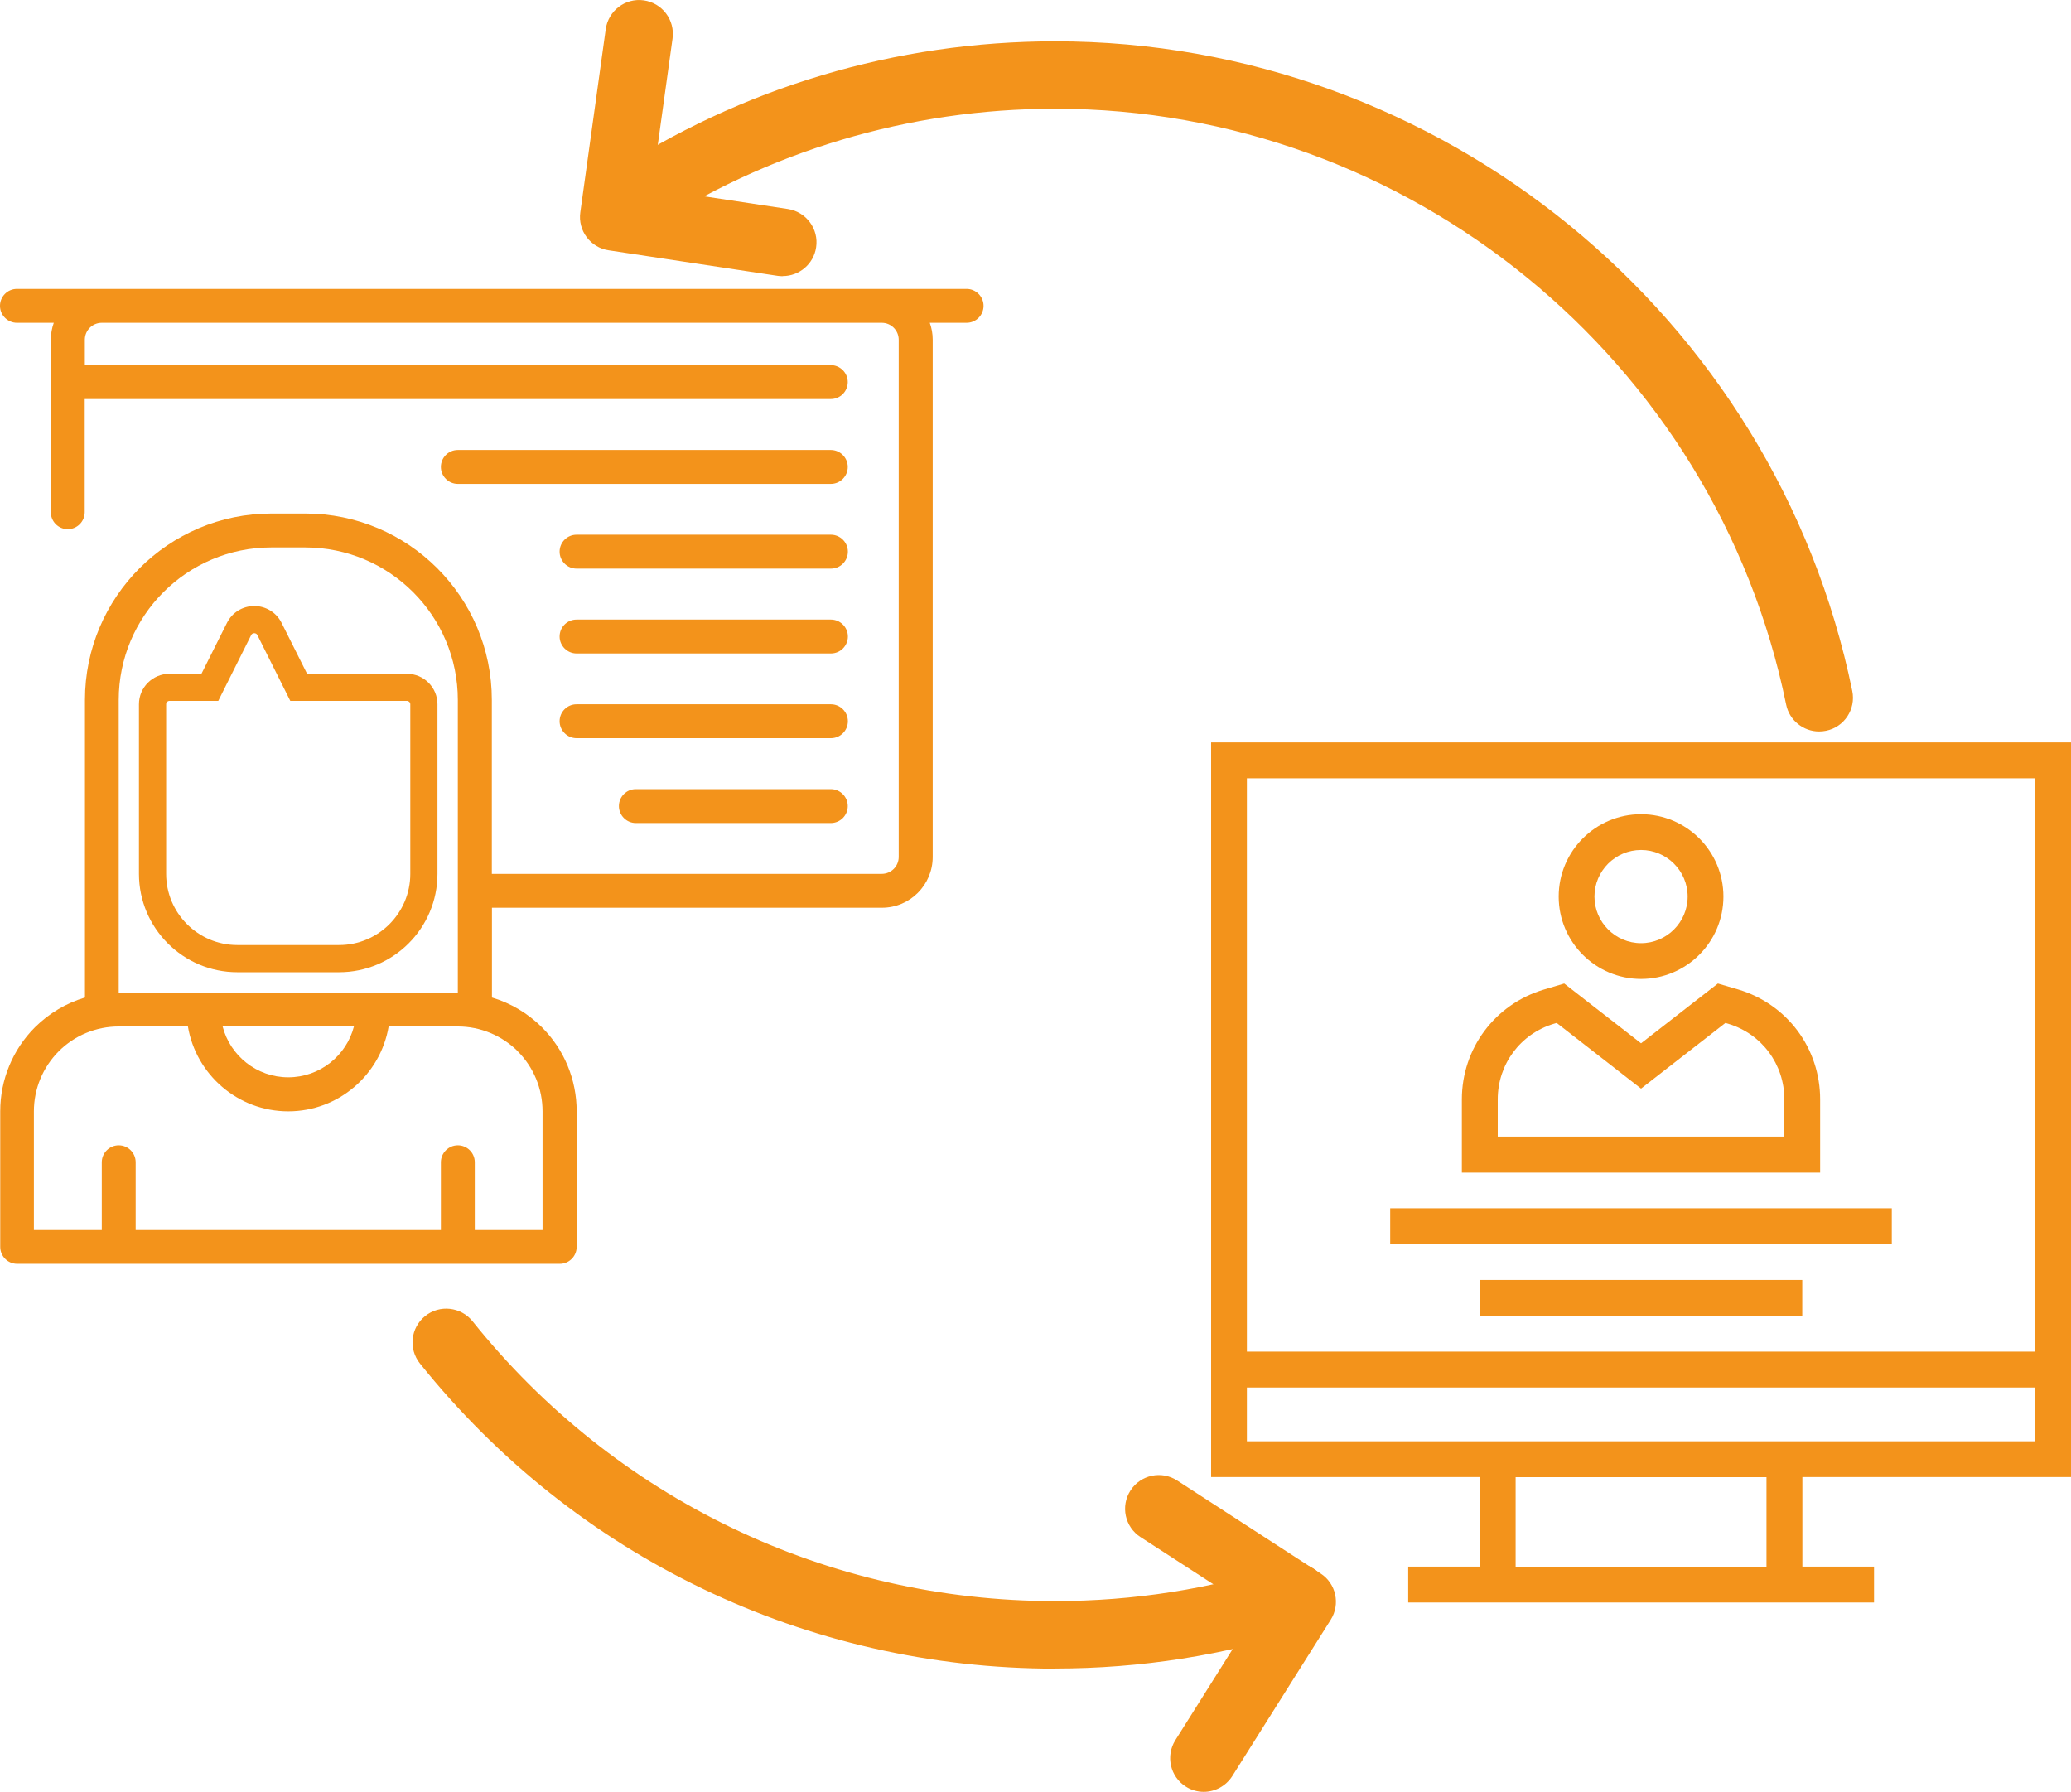 <?xml version="1.0" encoding="UTF-8"?>
<svg id="Livello_1" data-name="Livello 1" xmlns="http://www.w3.org/2000/svg" viewBox="0 0 176.01 152.27">
  <defs>
    <style>
      .cls-1 {
        fill: #f3931b;
      }
    </style>
  </defs>
  <g>
    <path class="cls-1" d="M28.82,82.62h-8.65c-4.61,0-8.36-3.75-8.36-8.36v-14.41c0-1.43,1.16-2.59,2.59-2.59h2.72l2.17-4.33c.44-.88,1.33-1.43,2.32-1.43s1.88.55,2.32,1.43l2.17,4.33h8.49c1.43,0,2.59,1.16,2.59,2.59v14.41c0,4.61-3.75,8.36-8.36,8.36ZM14.41,59.56c-.16,0-.29.13-.29.29v14.41c0,3.34,2.72,6.05,6.05,6.05h8.65c3.34,0,6.05-2.72,6.05-6.05v-14.41c0-.16-.13-.29-.29-.29h-9.91l-2.8-5.6c-.1-.2-.42-.2-.52,0l-2.8,5.6h-4.14Z"/>
    <path class="cls-1" d="M54.04,69.94h16.57c.8,0,1.44-.65,1.44-1.44s-.65-1.44-1.44-1.44h-16.57c-.8,0-1.44.65-1.44,1.44s.65,1.44,1.44,1.44Z"/>
    <path class="cls-1" d="M49,62.73h21.62c.8,0,1.44-.65,1.44-1.44s-.65-1.44-1.44-1.44h-21.62c-.8,0-1.44.65-1.44,1.44s.65,1.44,1.44,1.44Z"/>
    <path class="cls-1" d="M49,55.53h21.62c.8,0,1.44-.65,1.44-1.44s-.65-1.44-1.44-1.44h-21.62c-.8,0-1.44.65-1.44,1.44s.65,1.44,1.44,1.44Z"/>
    <path class="cls-1" d="M49,48.32h21.62c.8,0,1.44-.65,1.44-1.44s-.65-1.44-1.44-1.44h-21.62c-.8,0-1.44.65-1.44,1.44s.65,1.44,1.44,1.44Z"/>
    <path class="cls-1" d="M38.91,41.12h31.7c.8,0,1.44-.65,1.44-1.44s-.65-1.44-1.44-1.44h-31.7c-.8,0-1.44.65-1.44,1.44s.65,1.44,1.44,1.44Z"/>
    <path class="cls-1" d="M82.14,24.55H1.44c-.8,0-1.44.65-1.44,1.44s.65,1.44,1.44,1.44h3.13c-.16.45-.25.94-.25,1.44v14.66c0,.8.65,1.44,1.44,1.44s1.44-.65,1.44-1.44v-9.62h63.41c.8,0,1.44-.65,1.44-1.44s-.65-1.44-1.44-1.44H7.21v-2.16c0-.8.65-1.44,1.44-1.44h66.29c.8,0,1.44.65,1.44,1.44v43.95c0,.8-.65,1.44-1.44,1.44h-33.14v-14.77c0-8.75-7.1-15.85-15.85-15.85h-2.88c-8.75,0-15.85,7.1-15.85,15.85v25.28c-1.59.47-3.05,1.34-4.25,2.53-1.89,1.89-2.95,4.46-2.95,7.13v11.53c0,.8.65,1.44,1.44,1.44h46.11c.8,0,1.44-.65,1.44-1.44v-11.53c0-2.68-1.06-5.24-2.95-7.13-1.2-1.19-2.66-2.06-4.25-2.53v-7.63h33.14c2.39,0,4.32-1.94,4.32-4.32V28.87c0-.51-.09-.99-.25-1.44h3.13c.8,0,1.44-.65,1.44-1.44s-.65-1.44-1.44-1.44ZM10.09,59.49c0-7.16,5.81-12.97,12.97-12.97h2.88c7.16,0,12.97,5.81,12.97,12.97v24.86H10.09v-24.86ZM30.08,87.23c-.64,2.48-2.9,4.32-5.58,4.32s-4.94-1.84-5.58-4.32h11.17ZM44,89.34c1.35,1.35,2.11,3.18,2.11,5.1v10.09h-5.76v-5.76c0-.8-.65-1.44-1.44-1.44s-1.44.65-1.44,1.44v5.76H11.53v-5.76c0-.8-.65-1.44-1.44-1.44s-1.44.65-1.44,1.44v5.76H2.88v-10.09c0-1.91.76-3.74,2.11-5.1,1.35-1.35,3.18-2.11,5.1-2.11h5.88c.69,4.09,4.25,7.21,8.53,7.21s7.84-3.12,8.53-7.21h5.88c1.91,0,3.74.76,5.1,2.11Z"/>
  </g>
  <g>
    <path class="cls-1" d="M176.01,125.52v-62.43h-73.08v62.43h22.84v7.61h-6.09v3.05h39.59v-3.05h-6.09v-7.61h22.84ZM105.97,66.14h66.99v48.72h-66.99v-48.72ZM150.13,133.14h-21.32v-7.61h21.32v7.61ZM105.97,122.48v-4.57h66.99v4.57h-66.99Z"/>
    <path class="cls-1" d="M139.47,69.19c-3.86,0-7,3.14-7,7s3.14,7,7,7,7-3.14,7-7c0-3.86-3.14-7-7-7ZM139.47,80.15c-2.18,0-3.96-1.78-3.96-3.96s1.78-3.96,3.96-3.96,3.96,1.78,3.96,3.96-1.78,3.96-3.96,3.96Z"/>
    <path class="cls-1" d="M147.74,84.09l-1.74-.51-6.53,5.08-6.53-5.08-1.75.52c-4.15,1.25-6.95,5-6.95,9.33v6.22h30.45v-6.22c0-4.34-2.79-8.09-6.95-9.34ZM151.65,96.59h-24.36v-3.17c0-2.98,1.92-5.56,4.77-6.42l.24-.07,7.17,5.58,7.17-5.58.24.07c2.85.86,4.77,3.44,4.77,6.42v3.17Z"/>
    <rect class="cls-1" x="125.76" y="108.77" width="27.41" height="3.05"/>
    <rect class="cls-1" x="118.15" y="102.68" width="42.63" height="3.05"/>
  </g>
  <path class="cls-1" d="M89.67,141.8c-21.09,0-40.77-9.45-53.98-25.93-.99-1.24-.79-3.04.44-4.03,1.23-.99,3.04-.79,4.03.44,12.11,15.11,30.16,23.78,49.5,23.78,6.68,0,13.26-1.03,19.55-3.07,1.51-.49,3.12.34,3.61,1.84.49,1.51-.34,3.12-1.84,3.61-6.86,2.22-14.03,3.35-21.31,3.35Z"/>
  <path class="cls-1" d="M154.6,62.16c-1.33,0-2.53-.94-2.8-2.29-6-29.34-32.13-50.63-62.12-50.63-12.43,0-24.47,3.6-34.81,10.4-1.32.87-3.1.5-3.97-.82-.87-1.32-.5-3.1.82-3.97,11.28-7.42,24.41-11.34,37.96-11.34,32.7,0,61.19,23.22,67.74,55.21.32,1.55-.68,3.07-2.23,3.38-.19.04-.39.06-.58.06Z"/>
  <path class="cls-1" d="M102.31,152.27c-.52,0-1.05-.14-1.52-.44-1.34-.84-1.74-2.61-.9-3.95l6.86-10.9-9.82-6.36c-1.33-.86-1.71-2.63-.85-3.96s2.63-1.71,3.96-.85l12.19,7.9c1.32.85,1.7,2.61.87,3.93l-8.37,13.29c-.55.86-1.48,1.34-2.43,1.34Z"/>
  <path class="cls-1" d="M66.52,23.47c-.14,0-.29-.01-.43-.03l-14.36-2.17c-1.55-.23-2.63-1.67-2.41-3.23l2.16-15.56c.22-1.57,1.66-2.67,3.23-2.45,1.57.22,2.66,1.66,2.45,3.23l-1.77,12.75,11.57,1.75c1.56.24,2.64,1.7,2.4,3.26-.21,1.42-1.44,2.44-2.83,2.44Z"/>
</svg>
